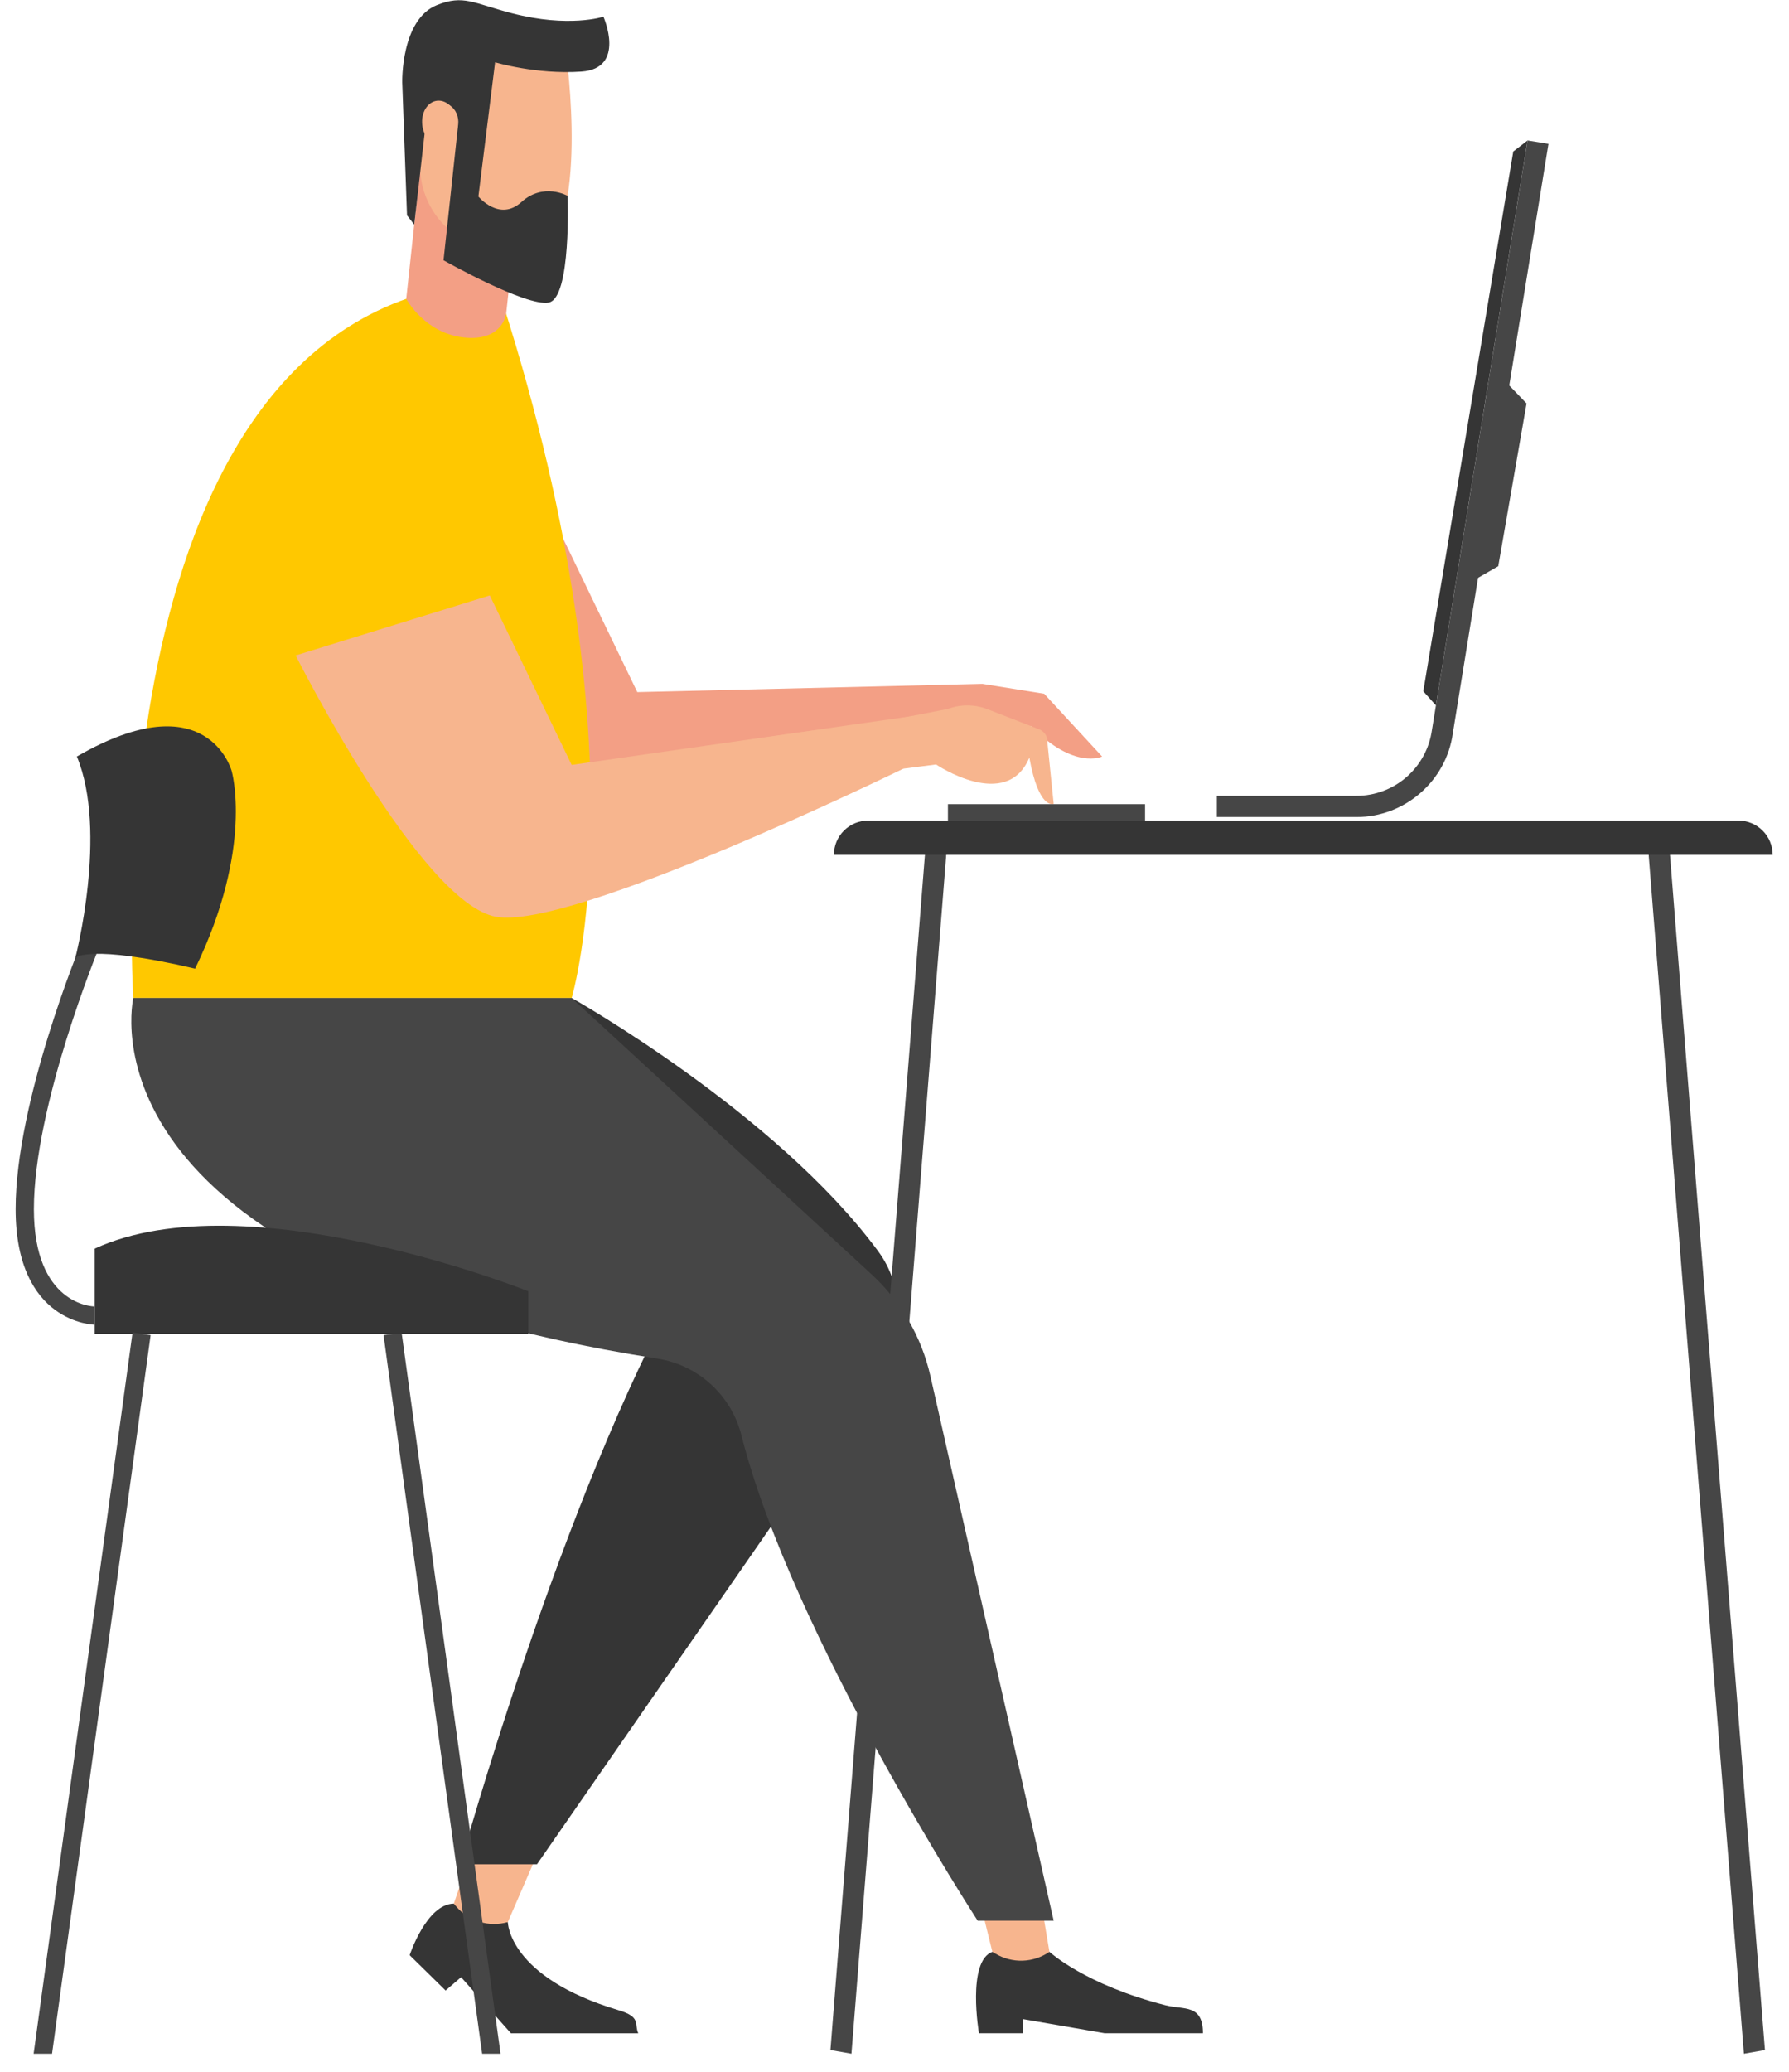 <svg width="450" height="521" viewBox="0 0 450 521" fill="none" xmlns="http://www.w3.org/2000/svg">
<path d="M377.316 94.489L383.988 101.433L376.867 142.348L370.101 146.238L377.316 94.489Z" fill="#464646"/>
<path d="M90.881 146.484C90.881 146.484 122.151 208.626 141.23 212.179C160.309 215.731 247.123 184.318 247.123 184.318V171.927L160.305 174.005L139.709 131.382L90.881 146.484Z" fill="#F39F85"/>
<path d="M124.722 70.804C21.864 76.012 33.538 250.897 33.538 250.897H143.798C143.798 250.897 163.039 186.979 124.722 70.804Z" fill="#FFC800"/>
<path d="M127.739 483.228C127.739 483.228 127.798 497.08 155.625 505.398C161.334 507.103 159.477 508.792 160.549 511.191H128.524L115.98 497.083L112.082 500.433L103.044 491.552C103.044 491.552 107.267 478.696 114.151 478.584L127.739 483.228Z" fill="#353535"/>
<path d="M135.097 466.246L127.739 483.227C125.419 483.889 122.959 483.867 120.651 483.166C118.344 482.464 116.287 481.113 114.728 479.273L114.151 478.596L118.355 466.258L135.097 466.246Z" fill="#F7B58E"/>
<path d="M105.674 42.747L102.181 75.133C102.181 75.133 106.784 83.772 116.672 84.841C126.561 85.91 127.331 78.776 127.331 78.776L129.609 57.678L115.382 52.289L105.674 42.747Z" fill="#F39F85"/>
<path d="M130.191 64.067C133.249 64.303 136.113 64.107 137.739 62.948C148.024 49.902 142.102 11.106 142.102 11.106L109.623 13.381L105.883 38.549C105.391 41.862 105.684 45.243 106.74 48.422C107.797 51.599 109.586 54.484 111.963 56.843C117.227 60.928 123.544 63.556 130.191 64.067Z" fill="#F7B58E"/>
<path d="M124.535 15.662C124.535 15.662 134.901 18.779 146.241 18.003C157.582 17.227 151.782 4.197 151.782 4.197C151.782 4.197 143.144 7.067 128.739 3.324C119.022 0.8 116.585 -1.403 109.879 1.289C100.782 4.951 101.181 20.73 101.181 20.73L102.378 54.144L104.194 56.466C104.194 56.466 106.688 34.816 107.42 28.156C109.601 25.323 111.627 25.541 113.098 26.467C114.691 27.47 115.451 29.399 115.248 31.272L111.565 65.435C111.565 65.435 132.308 77.159 138.03 76.059C143.751 74.959 142.782 49.242 142.782 49.242C142.782 49.242 136.696 45.782 131.155 50.8C125.614 55.818 120.331 49.41 120.331 49.41L124.535 15.662Z" fill="#353535"/>
<path d="M110.427 25.311C112.892 25.37 114.986 27.963 115.102 31.101C115.217 34.239 113.319 36.736 110.851 36.673C108.383 36.611 106.292 34.021 106.176 30.883C106.061 27.745 107.959 25.248 110.427 25.311Z" fill="#F7B58E"/>
<path d="M143.797 250.897C143.797 250.897 195.075 279.671 220.817 314.473C224.01 318.761 225.778 323.943 225.871 329.289C225.965 334.634 224.379 339.875 221.337 344.272C184.183 397.825 135.068 468.702 135.068 468.702H115.802C115.802 468.702 141.251 376.377 172.026 321.918C174.984 301.795 143.797 250.897 143.797 250.897Z" fill="#353535"/>
<path d="M247.123 171.927L262.652 174.42L277.222 190.201C277.222 190.201 270.122 193.629 259.458 182.616C238.428 181.129 244.137 177.352 244.137 177.352L247.123 171.927Z" fill="#F39F85"/>
<path d="M74.373 164.787C74.373 164.787 105.643 226.928 124.722 230.478C143.801 234.028 227.21 193.252 227.21 193.252L230.616 179.876L143.798 192.305L123.201 149.694L74.373 164.787Z" fill="#F7B58E"/>
<path d="M263.971 490.707C263.971 490.707 272.896 498.988 293.265 504.17C297.747 505.314 302.577 503.787 302.577 511.179H277.88L257.336 507.626V511.179H246.242C246.242 511.179 243.153 493.035 249.632 490.707H263.971Z" fill="#353535"/>
<path d="M261.789 477.674L263.971 490.707C261.989 492.081 259.653 492.856 257.243 492.937C254.833 493.018 252.45 492.403 250.38 491.165L249.617 490.707L246.397 477.674H261.789Z" fill="#F7B58E"/>
<path d="M263.463 186.655C263.517 185.956 263.345 185.259 262.973 184.666C262.6 184.072 262.046 183.615 261.393 183.361L248.395 178.3C245.179 177.047 241.615 177.025 238.385 178.24L225.536 180.762L224.161 183.068L223.251 194.91C225.744 193.882 227.209 193.249 227.209 193.249L235.455 192.199C235.455 192.199 253.182 204.179 258.916 190.476C261.3 203.739 265.043 202.112 265.043 202.112L263.463 186.655Z" fill="#F7B58E"/>
<path d="M33.538 250.897C33.538 250.897 17.495 318.393 165.451 341.586C170.476 342.39 175.152 344.656 178.899 348.099C182.645 351.543 185.296 356.012 186.521 360.951C199.214 411.076 245.924 482.882 245.924 482.882H265.043L234.028 345.936C231.806 336.126 226.656 327.223 219.259 320.406L143.798 250.897H33.538Z" fill="#464646"/>
<path d="M125.906 516.331L101.022 335.032L96.475 335.655L121.272 516.331H125.906Z" fill="#464646"/>
<path d="M132.893 335.346H23.818V313.921C62.075 296.322 132.893 324.635 132.893 324.635V335.346Z" fill="#353535"/>
<path d="M23.828 333.049V328.459C23.204 328.459 8.523 327.976 8.523 303.976C8.523 277.954 24.784 238.531 24.949 238.141L20.708 236.378C20.025 238.026 3.932 277.05 3.932 303.976C3.932 332.719 23.628 333.049 23.828 333.049Z" fill="#464646"/>
<path d="M49.077 243.527C22.297 237.26 18.956 240.791 18.956 240.791C18.956 240.791 27.193 209.112 19.334 190.195C52.181 171.238 58.258 193.795 58.258 193.795C58.258 193.795 63.936 212.955 49.077 243.527Z" fill="#353535"/>
<path d="M13.091 516.331L37.889 335.655L33.342 335.032L8.457 516.331H13.091Z" fill="#464646"/>
<path d="M214.173 516.331L208.885 515.405L233.149 208.649L238.438 209.575L214.173 516.331Z" fill="#464646"/>
<path d="M438.66 516.331L443.948 515.405L419.684 210.139L414.395 211.065L438.66 516.331Z" fill="#464646"/>
<path d="M445.893 214.924H209.754C209.755 212.636 210.665 210.442 212.283 208.824C213.901 207.207 216.095 206.298 218.384 206.298H437.263C439.552 206.298 441.746 207.207 443.364 208.824C444.983 210.442 445.892 212.636 445.893 214.924Z" fill="#353535"/>
<path d="M288.024 202.178H238.438V206.298H288.024V202.178Z" fill="#464646"/>
<path d="M341.24 205.409H306.083V200.083H341.249C345.863 200.067 350.317 198.388 353.794 195.354C357.272 192.321 359.539 188.136 360.181 183.566L384.24 35.314L389.498 36.168L365.439 184.361C363.793 196.334 353.388 205.409 341.24 205.409Z" fill="#464646"/>
<path d="M384.231 35.321L380.644 38.094L358.01 173.793L361.185 177.343L384.231 35.321Z" fill="#353535"/>
</svg>
